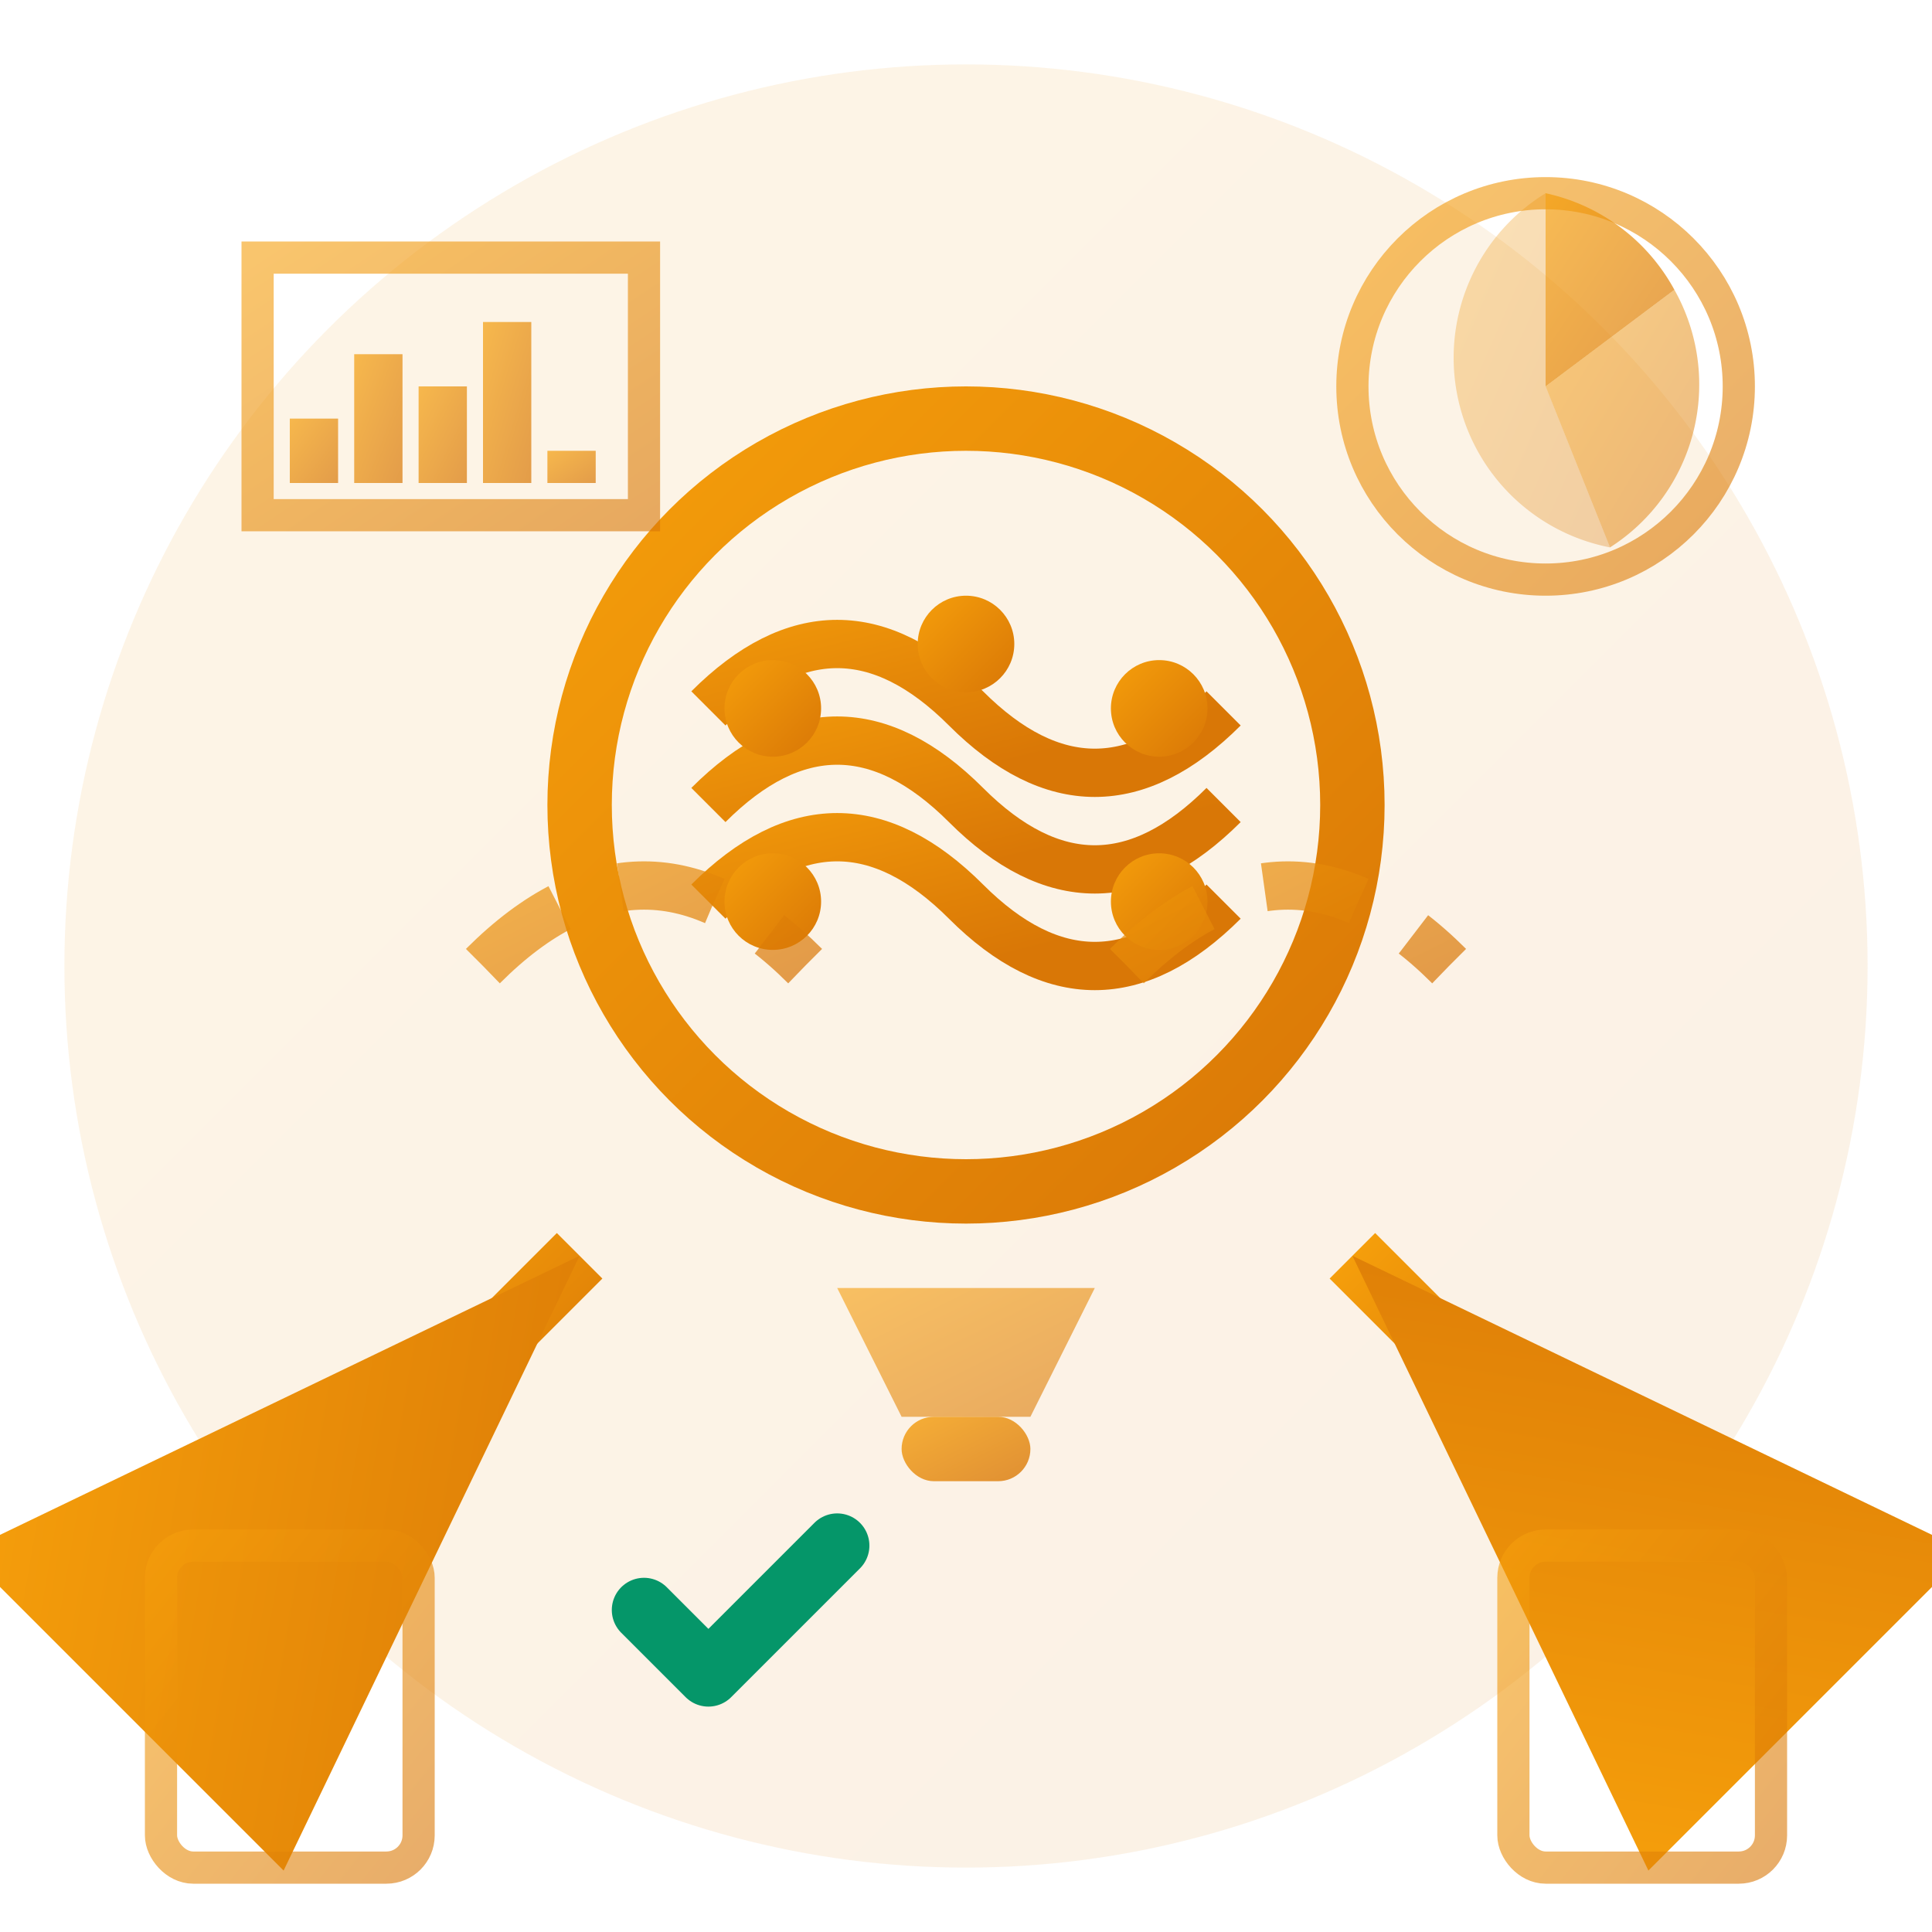 <svg width="60" height="60" viewBox="0 0 60 60" fill="none" xmlns="http://www.w3.org/2000/svg">
  <defs>
    <linearGradient id="serviceGradient3" x1="0%" y1="0%" x2="100%" y2="100%">
      <stop offset="0%" style="stop-color:#f59e0b"/>
      <stop offset="100%" style="stop-color:#d97706"/>
    </linearGradient>
  </defs>
  
  <!-- Background circle -->
  <circle cx="30" cy="30" r="28" fill="url(#serviceGradient3)" opacity="0.1"/>
  
  <!-- Main consulting diagram - brain/lightbulb concept -->
  <circle cx="30" cy="25" r="12" fill="none" stroke="url(#serviceGradient3)" stroke-width="2"/>
  
  <!-- Brain/network pattern inside -->
  <path d="M22 22 Q 26 18, 30 22 T 38 22" stroke="url(#serviceGradient3)" stroke-width="1.5" fill="none"/>
  <path d="M22 25 Q 26 21, 30 25 T 38 25" stroke="url(#serviceGradient3)" stroke-width="1.5" fill="none"/>
  <path d="M22 28 Q 26 24, 30 28 T 38 28" stroke="url(#serviceGradient3)" stroke-width="1.5" fill="none"/>
  
  <!-- Connection nodes -->
  <circle cx="24" cy="22" r="1.5" fill="url(#serviceGradient3)"/>
  <circle cx="30" cy="20" r="1.5" fill="url(#serviceGradient3)"/>
  <circle cx="36" cy="22" r="1.5" fill="url(#serviceGradient3)"/>
  <circle cx="24" cy="28" r="1.5" fill="url(#serviceGradient3)"/>
  <circle cx="36" cy="28" r="1.5" fill="url(#serviceGradient3)"/>
  
  <!-- Lightbulb effect -->
  <path d="M26 40 L34 40 L32 44 L28 44 Z" fill="url(#serviceGradient3)" opacity="0.6"/>
  <rect x="28" y="44" width="4" height="2" rx="1" fill="url(#serviceGradient3)" opacity="0.8"/>
  
  <!-- Analysis charts -->
  <rect x="8" y="8" width="12" height="8" fill="none" stroke="url(#serviceGradient3)" stroke-width="1" opacity="0.6"/>
  <!-- Bar chart -->
  <rect x="9" y="13" width="1.5" height="2" fill="url(#serviceGradient3)" opacity="0.7"/>
  <rect x="11" y="11" width="1.5" height="4" fill="url(#serviceGradient3)" opacity="0.7"/>
  <rect x="13" y="12" width="1.5" height="3" fill="url(#serviceGradient3)" opacity="0.7"/>
  <rect x="15" y="10" width="1.5" height="5" fill="url(#serviceGradient3)" opacity="0.7"/>
  <rect x="17" y="14" width="1.5" height="1" fill="url(#serviceGradient3)" opacity="0.7"/>
  
  <!-- Pie chart -->
  <circle cx="48" cy="12" r="6" fill="none" stroke="url(#serviceGradient3)" stroke-width="1" opacity="0.6"/>
  <path d="M48 6 A6 6 0 0 1 52 9 L48 12 Z" fill="url(#serviceGradient3)" opacity="0.7"/>
  <path d="M52 9 A6 6 0 0 1 50 17 L48 12 Z" fill="url(#serviceGradient3)" opacity="0.5"/>
  <path d="M50 17 A6 6 0 0 1 48 6 L48 12 Z" fill="url(#serviceGradient3)" opacity="0.3"/>
  
  <!-- Strategy arrows -->
  <path d="M12 45 L18 39" stroke="url(#serviceGradient3)" stroke-width="2" marker-end="url(#arrowhead)"/>
  <path d="M48 45 L42 39" stroke="url(#serviceGradient3)" stroke-width="2" marker-end="url(#arrowhead)"/>
  
  <!-- Arrow marker definition -->
  <defs>
    <marker id="arrowhead" markerWidth="10" markerHeight="7" refX="10" refY="3.5" orient="auto">
      <polygon points="0 0, 10 3.5, 0 7" fill="url(#serviceGradient3)"/>
    </marker>
  </defs>
  
  <!-- Consultation documents -->
  <rect x="5" y="48" width="8" height="10" rx="1" fill="none" stroke="url(#serviceGradient3)" stroke-width="1" opacity="0.6"/>
  <line x1="6" y1="50" x2="12" y2="50" stroke="url(#serviceGradient3)" stroke-width="0.5" opacity="0.6"/>
  <line x1="6" y1="52" x2="12" y2="52" stroke="url(#serviceGradient3)" stroke-width="0.5" opacity="0.6"/>
  <line x1="6" y1="54" x2="10" y2="54" stroke="url(#serviceGradient3)" stroke-width="0.5" opacity="0.6"/>
  
  <rect x="47" y="48" width="8" height="10" rx="1" fill="none" stroke="url(#serviceGradient3)" stroke-width="1" opacity="0.6"/>
  <line x1="48" y1="50" x2="54" y2="50" stroke="url(#serviceGradient3)" stroke-width="0.5" opacity="0.6"/>
  <line x1="48" y1="52" x2="54" y2="52" stroke="url(#serviceGradient3)" stroke-width="0.5" opacity="0.6"/>
  <line x1="48" y1="54" x2="52" y2="54" stroke="url(#serviceGradient3)" stroke-width="0.5" opacity="0.6"/>
  
  <!-- Network optimization paths -->
  <path d="M15 30 Q 20 25, 25 30" stroke="url(#serviceGradient3)" stroke-width="1.5" fill="none" stroke-dasharray="3,2" opacity="0.7"/>
  <path d="M35 30 Q 40 25, 45 30" stroke="url(#serviceGradient3)" stroke-width="1.5" fill="none" stroke-dasharray="3,2" opacity="0.7"/>
  
  <!-- Checkmark for completed analysis -->
  <path d="M20 50 L22 52 L26 48" stroke="#059669" stroke-width="2" fill="none" stroke-linecap="round" stroke-linejoin="round"/>
</svg>
